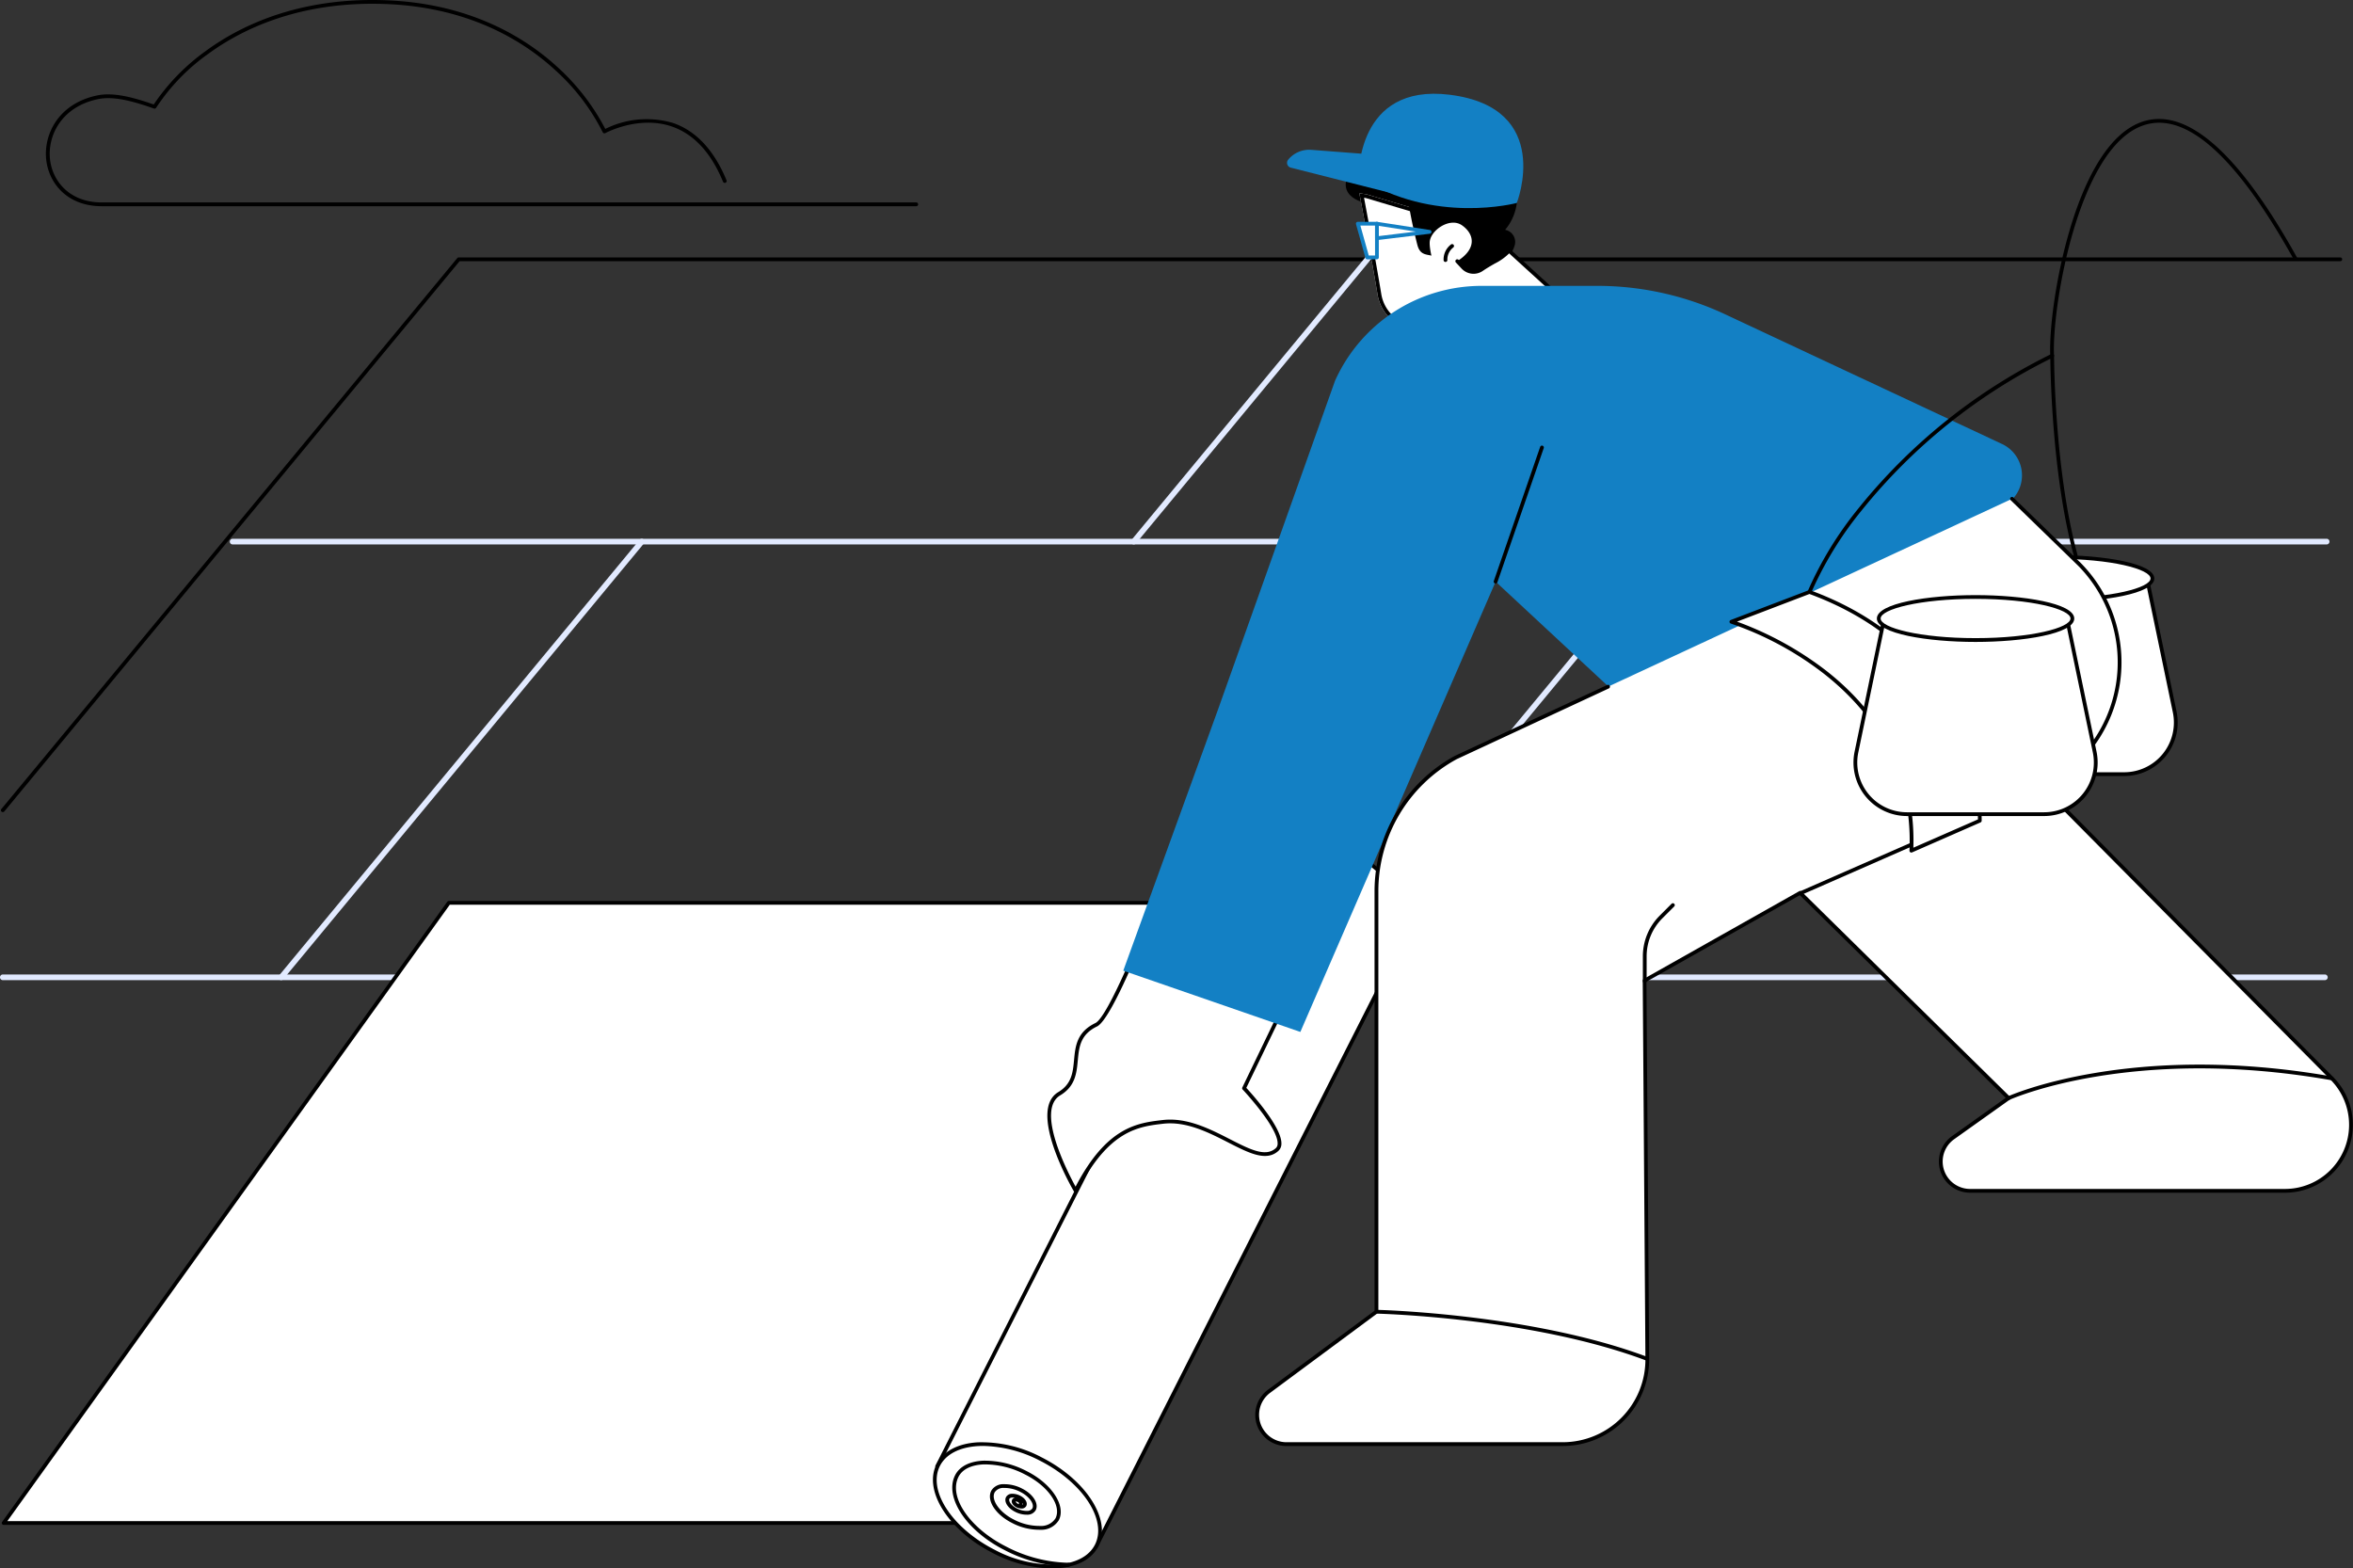 <?xml version="1.0" encoding="UTF-8"?>
<svg xmlns="http://www.w3.org/2000/svg" xmlns:xlink="http://www.w3.org/1999/xlink" id="Groupe_379" data-name="Groupe 379" width="316.896" height="211.24" viewBox="0 0 316.896 211.24">
  <rect x="0" y="0" width="316.896" height="211.24" fill="#333333" stroke="none"/>
  <defs>
    <clipPath id="clip-path">
      <rect id="Rectangle_181" data-name="Rectangle 181" width="316.896" height="211.239" fill="none"></rect>
    </clipPath>
  </defs>
  <g id="Groupe_378" data-name="Groupe 378" clip-path="url(#clip-path)">
    <path id="Tracé_796" data-name="Tracé 796" d="M.761,211.068a.254.254,0,0,1-.2-.416l61.4-74.2a.255.255,0,0,1,.2-.092H315.565a.254.254,0,1,1,0,.508H62.277L.957,210.976a.254.254,0,0,1-.2.092" transform="translate(-0.378 -101.691)"></path>
    <path id="Tracé_797" data-name="Tracé 797" d="M147.845,344.841a.381.381,0,0,1-.293-.624l48.557-58.682a.381.381,0,0,1,.588.486L148.139,344.7a.38.38,0,0,1-.294.138" transform="translate(-109.971 -212.835)" fill="#e2eaff"></path>
    <path id="Tracé_798" data-name="Tracé 798" d="M599.449,173.764a.381.381,0,0,1-.293-.624l31.708-38.319a.381.381,0,1,1,.587.486l-31.708,38.319a.38.38,0,0,1-.294.138" transform="translate(-446.755 -100.439)" fill="#e2eaff"></path>
    <path id="Tracé_799" data-name="Tracé 799" d="M692.78,344.841a.381.381,0,0,1-.293-.624l48.557-58.682a.381.381,0,0,1,.588.486L693.074,344.7a.38.38,0,0,1-.294.138" transform="translate(-516.357 -212.835)" fill="#e2eaff"></path>
    <path id="Tracé_800" data-name="Tracé 800" d="M404.122,286.16H122.105a.381.381,0,1,1,0-.763H404.122a.381.381,0,1,1,0,.763" transform="translate(-90.776 -212.835)" fill="#e2eaff"></path>
    <path id="Tracé_801" data-name="Tracé 801" d="M313.11,516.964H.381a.381.381,0,1,1,0-.763H313.11a.381.381,0,1,1,0,.763" transform="translate(0 -384.957)" fill="#e2eaff"></path>
    <path id="Tracé_802" data-name="Tracé 802" d="M141.643,561.78H1.939l59.951-83.523H181.306Z" transform="translate(-1.446 -356.661)" fill="#fff"></path>
    <path id="Tracé_803" data-name="Tracé 803" d="M140.9,561.288H1.192a.254.254,0,0,1-.206-.4l59.951-83.523a.254.254,0,0,1,.206-.106H180.56a.254.254,0,0,1,.23.363l-39.662,83.523a.255.255,0,0,1-.23.145M1.688,560.78H140.737l39.421-83.015H61.274Z" transform="translate(-0.7 -355.915)"></path>
    <path id="Tracé_804" data-name="Tracé 804" d="M559.4,456.419c1.742-3.439-1.623-8.649-7.517-11.637s-12.084-2.622-13.826.817q-.081.16-.147.325l-.058-.029-41.431,81.783,21.386,10.842,41.431-81.783-.014-.007q.093-.151.175-.31" transform="translate(-370.21 -330.189)" fill="#fff"></path>
    <path id="Tracé_805" data-name="Tracé 805" d="M517.066,538.027a.251.251,0,0,1-.115-.028l-21.386-10.842a.254.254,0,0,1-.112-.342l41.431-81.783a.25.25,0,0,1,.119-.115c.027-.061.055-.12.085-.18.885-1.747,2.863-2.8,5.568-2.958a17.292,17.292,0,0,1,8.6,2.029c6.009,3.046,9.431,8.419,7.628,11.978-.044.087-.09.171-.14.255a.206.206,0,0,1-.021.063l-41.431,81.783a.252.252,0,0,1-.226.139m-21.045-11.208,20.933,10.612,41.281-81.488a.233.233,0,0,1,.031-.094q.088-.142.164-.292h0c1.676-3.309-1.646-8.375-7.4-11.3a16.8,16.8,0,0,0-8.34-1.974c-2.517.149-4.344,1.1-5.144,2.68-.05.1-.1.2-.138.3a.254.254,0,0,1-.144.142Z" transform="translate(-369.464 -329.442)"></path>
    <path id="Tracé_806" data-name="Tracé 806" d="M516.963,778.605c-1.742,3.439-7.932,3.8-13.826.817s-9.259-8.2-7.517-11.637,7.932-3.8,13.826-.817,9.259,8.2,7.517,11.637" transform="translate(-369.267 -570.46)" fill="#fff"></path>
    <path id="Tracé_807" data-name="Tracé 807" d="M510.167,780.951a17.823,17.823,0,0,1-7.873-2.05c-6.009-3.046-9.431-8.42-7.628-11.978.885-1.747,2.863-2.8,5.568-2.958a17.306,17.306,0,0,1,8.6,2.029c6.009,3.046,9.431,8.42,7.628,11.978-.885,1.747-2.863,2.8-5.568,2.958-.239.014-.482.021-.727.021m-9.2-16.5q-.354,0-.7.02c-2.517.149-4.344,1.1-5.144,2.68-1.676,3.309,1.646,8.376,7.4,11.3a16.786,16.786,0,0,0,8.34,1.974c2.517-.149,4.344-1.1,5.144-2.68,1.676-3.309-1.646-8.376-7.4-11.3a17.311,17.311,0,0,0-7.641-1.995" transform="translate(-368.539 -569.712)"></path>
    <path id="Tracé_808" data-name="Tracé 808" d="M519.988,787.988a19.5,19.5,0,0,1-8.561-2.243c-5.142-2.606-8.111-7.123-6.619-10.069.6-1.178,1.951-1.872,3.813-1.952a12.284,12.284,0,0,1,5.88,1.438c3.336,1.691,5.254,4.637,4.276,6.567a2.765,2.765,0,0,1-2.518,1.3,7.906,7.906,0,0,1-3.809-.93c-2.217-1.124-3.436-3.024-2.777-4.326a1.855,1.855,0,0,1,1.69-.881,5.167,5.167,0,0,1,2.483.6c1.464.742,2.263,2.012,1.817,2.892A1.273,1.273,0,0,1,514.5,781a3.392,3.392,0,0,1-1.634-.4c-.983-.5-1.512-1.365-1.2-1.974a.9.9,0,0,1,.82-.443,2.287,2.287,0,0,1,1.091.264c.686.348,1.035.944.81,1.386a.672.672,0,0,1-.6.334,1.528,1.528,0,0,1-.744-.178c-.486-.246-.726-.681-.559-1.011a.492.492,0,0,1,.372-.254,1.378,1.378,0,0,0-.347-.033c-.2.009-.339.069-.388.165-.151.3.214.9.98,1.291a2.9,2.9,0,0,0,1.382.342.813.813,0,0,0,.727-.336c.306-.6-.424-1.615-1.594-2.208a4.623,4.623,0,0,0-2.231-.55,1.383,1.383,0,0,0-1.258.6c-.513,1.013.657,2.681,2.554,3.643a7.444,7.444,0,0,0,3.557.875,2.293,2.293,0,0,0,2.087-1.021c.851-1.68-.967-4.32-4.053-5.884a11.747,11.747,0,0,0-5.628-1.383c-1.671.072-2.872.666-3.382,1.674-1.366,2.7,1.5,6.906,6.4,9.386a18.991,18.991,0,0,0,8.331,2.188c.038,0,.08,0,.115,0a.254.254,0,0,1,0,.508h-.117m-6.079-8.574a.406.406,0,0,1-.043.2.289.289,0,0,1-.027.042.147.147,0,0,0,.1-.047.233.233,0,0,0-.025-.194m-.969-.185a.666.666,0,0,0,.333.31,1.253,1.253,0,0,0,.133.058.256.256,0,0,1-.01-.171.4.4,0,0,0-.157-.13.53.53,0,0,0-.3-.067" transform="translate(-376.173 -576.999)"></path>
    <path id="Tracé_809" data-name="Tracé 809" d="M727.407,86.854S718,78.283,714.335,82.5c-3.91,4.495,1.073,5.464,1.073,5.464s-.87,2.886,3.414,1.837c.916-.224,4.832.816,5.708.541,3.214-1.01,2.877-3.485,2.877-3.485" transform="translate(-531.599 -60.653)"></path>
    <path id="Tracé_810" data-name="Tracé 810" d="M722.5,116.03c-1-6.013-2.452-13.643-2.452-13.643l.956.133,6.09,1.813c.713.212,4.493,3.32,4.607,4.056.319,2.067,4.136,4.3,3.856,6.63-.322,2.69-2.852,4.393-5.546,5.4a5.642,5.642,0,0,1-7.512-4.386" transform="translate(-536.973 -76.355)" fill="#fff"></path>
    <path id="Tracé_811" data-name="Tracé 811" d="M720.674,102.989l.217.03,6.053,1.8a18.476,18.476,0,0,1,4.253,3.665,7.083,7.083,0,0,0,1.952,3.09c1,1.138,2.027,2.314,1.9,3.382-.315,2.627-3.012,4.159-5.219,4.982a5.051,5.051,0,0,1-1.77.322A5.126,5.126,0,0,1,723,115.948c-.813-4.9-1.941-10.937-2.323-12.959m-.631-.6s1.455,7.63,2.452,13.643a5.664,5.664,0,0,0,5.564,4.74,5.563,5.563,0,0,0,1.948-.354c2.695-1,5.224-2.707,5.547-5.4.279-2.329-3.538-4.563-3.856-6.63-.113-.735-3.894-3.843-4.607-4.055L721,102.521Z" transform="translate(-536.973 -76.356)"></path>
    <path id="Tracé_812" data-name="Tracé 812" d="M758.907,103.92a1.662,1.662,0,0,1,1.326,1.952,3.784,3.784,0,0,1-1.445,2.163,12.531,12.531,0,0,1-3.5,2.091,4.037,4.037,0,0,1-2.46.342,4.261,4.261,0,0,1-2.281-2.009c-1.218-1.869-2.9-.354-3.459-2.514-.244-.943-1.637-6.571-1.155-7.417.559-.982,3.784-.353,4.9-.513a17.263,17.263,0,0,1,7.385.566c.947.285,2.281.515,2.266,1.722a6.881,6.881,0,0,1-1.577,3.617" transform="translate(-556.203 -72.968)"></path>
    <path id="Tracé_813" data-name="Tracé 813" d="M773.985,126.943s4.01,5.64-5.187,7.3c1.986,1.707-7.552-5.719-8.852-6.6s-2.714-5.451-2.639-7.052,2.72-3.42,4.345-2.287,2.1,3.106-.632,4.833l.441.47a2.694,2.694,0,0,0,3.27.518c1.323-.73,2.933-1.664,3.349-2.4Z" transform="translate(-564.76 -87.963)" fill="#fff"></path>
    <path id="Tracé_814" data-name="Tracé 814" d="M784.471,138.01a.253.253,0,0,1-.172-.067l-6.138-5.6a7.428,7.428,0,0,1-1.942,1.375c-.5.287-1.059.613-1.613.99a2.2,2.2,0,0,1-2.851-.317l-.769-.822a.254.254,0,1,1,.371-.348l.769.822a1.69,1.69,0,0,0,2.195.244c.569-.387,1.14-.718,1.644-1.009a5.589,5.589,0,0,0,1.933-1.443.254.254,0,0,1,.181-.125.251.251,0,0,1,.211.063l6.352,5.8a.254.254,0,0,1-.171.442" transform="translate(-574.912 -98.219)"></path>
    <path id="Tracé_815" data-name="Tracé 815" d="M774.187,161a.251.251,0,0,1-.155-.053c-1.472-1.132-6.315-4.8-7.225-5.416a.254.254,0,1,1,.285-.421c.918.62,5.775,4.3,7.25,5.434a.254.254,0,0,1-.155.456" transform="translate(-571.764 -115.644)"></path>
    <path id="Tracé_816" data-name="Tracé 816" d="M764.927,131.685a.254.254,0,0,1-.254-.243,2.53,2.53,0,0,1,1.01-2.12.254.254,0,0,1,.3.409,2.044,2.044,0,0,0-.8,1.688.254.254,0,0,1-.243.265h-.011" transform="translate(-570.254 -96.405)"></path>
    <path id="Tracé_817" data-name="Tracé 817" d="M741.015,64.368s-11.216,3.014-21.291-3.5c0,0-.389-12.646,12.249-11.073,14.074,1.752,9.041,14.573,9.041,14.573" transform="translate(-536.734 -37.034)" fill="#1380c4"></path>
    <path id="Tracé_818" data-name="Tracé 818" d="M701.823,80.628l-3.977,5.064-15.594-3.956a.666.666,0,0,1-.351-1.068,3.664,3.664,0,0,1,3.114-1.33Z" transform="translate(-508.414 -59.158)" fill="#1380c4"></path>
    <path id="Tracé_819" data-name="Tracé 819" d="M721.85,123.038h-1.3l-1.271-4.542h2.567Z" transform="translate(-536.406 -88.368)" fill="#fff"></path>
    <path id="Tracé_820" data-name="Tracé 820" d="M721.1,122.546h-1.3a.255.255,0,0,1-.245-.186l-1.271-4.543a.254.254,0,0,1,.245-.323H721.1a.254.254,0,0,1,.254.254v4.542a.254.254,0,0,1-.254.254m-1.1-.509h.848V118h-1.977Z" transform="translate(-535.66 -87.622)" fill="#1380c4"></path>
    <path id="Tracé_821" data-name="Tracé 821" d="M729.379,118.5l7.1,1.1-7.1.861Z" transform="translate(-543.935 -88.368)" fill="#fff"></path>
    <path id="Tracé_822" data-name="Tracé 822" d="M728.633,119.966a.254.254,0,0,1-.254-.254V117.75a.254.254,0,0,1,.293-.251l7.1,1.1a.254.254,0,0,1-.008.5l-7.1.861-.031,0m.254-1.919v1.378l4.988-.605Z" transform="translate(-543.189 -87.622)" fill="#1380c4"></path>
    <path id="Tracé_823" data-name="Tracé 823" d="M590.881,484.169l-8.857,18.376s6.241,6.615,4.458,8.25c-2.971,2.724-8.915-4.459-15.379-3.716-3.5.4-7.6,1.013-11.757,9.263,0,0-6.221-10.646-2.21-13.053s.371-7.06,4.978-9.29c2.166-1.048,8.05-16.648,8.05-16.648Z" transform="translate(-414.479 -355.984)" fill="#fff"></path>
    <path id="Tracé_824" data-name="Tracé 824" d="M558.607,515.85a.255.255,0,0,1-.219-.126c-.259-.444-6.3-10.892-2.122-13.4,1.82-1.092,1.968-2.661,2.125-4.321.174-1.849.355-3.761,2.874-4.98,1.7-.823,6.3-12.2,7.923-16.509a.255.255,0,0,1,.317-.152l20.719,6.819a.255.255,0,0,1,.149.352l-8.782,18.219c.771.834,4.807,5.312,4.727,7.542a1.287,1.287,0,0,1-.4.941c-1.633,1.5-4.01.283-6.762-1.125-2.645-1.352-5.643-2.884-8.76-2.526-3.291.379-7.386.85-11.559,9.125a.254.254,0,0,1-.219.14Zm10.969-38.928c-.912,2.4-5.978,15.537-8.091,16.56-2.261,1.094-2.42,2.783-2.589,4.57-.162,1.714-.329,3.485-2.369,4.71-3.322,1.994,1,10.343,2.069,12.3,4.223-8.112,8.384-8.591,11.738-8.977,3.268-.377,6.341,1.194,9.05,2.579,2.689,1.375,4.814,2.462,6.187,1.2a.789.789,0,0,0,.237-.585c.079-2.2-4.66-7.252-4.708-7.3a.255.255,0,0,1-.044-.285l8.731-18.114Z" transform="translate(-413.741 -355.238)"></path>
    <path id="Tracé_825" data-name="Tracé 825" d="M660.958,205.975l52.585-24.908a4.662,4.662,0,0,0-.2-8.341l-37.274-17.46a40.664,40.664,0,0,0-17.25-3.84H643.247a21.635,21.635,0,0,0-19.74,12.785l-15.819,44.44-12.7,35.006,23.849,8.25,26.3-60.647Z" transform="translate(-443.709 -112.926)" fill="#1380c4"></path>
    <path id="Tracé_826" data-name="Tracé 826" d="M791.483,254.632a.254.254,0,0,1-.24-.337l6.241-18.06a.254.254,0,1,1,.48.166l-6.241,18.06a.254.254,0,0,1-.24.171" transform="translate(-590.059 -176.045)"></path>
    <path id="Tracé_827" data-name="Tracé 827" d="M1050.617,333.916h-18.467a6.955,6.955,0,0,1-6.808-8.37l3.652-17.593h24.779l3.652,17.593a6.955,6.955,0,0,1-6.808,8.37" transform="translate(-764.54 -229.656)" fill="#fff"></path>
    <path id="Tracé_828" data-name="Tracé 828" d="M1049.873,333.425h-18.466a7.21,7.21,0,0,1-7.057-8.676L1028,307.156a.255.255,0,0,1,.249-.2h24.779a.255.255,0,0,1,.249.2l3.652,17.593a7.21,7.21,0,0,1-7.058,8.676m-21.415-25.963-3.61,17.39a6.7,6.7,0,0,0,6.559,8.065h18.466a6.7,6.7,0,0,0,6.559-8.065l-3.61-17.39Z" transform="translate(-763.796 -228.91)"></path>
    <path id="Tracé_829" data-name="Tracé 829" d="M1063.665,297.936c0,1.6-5.837,2.9-13.038,2.9s-13.038-1.3-13.038-2.9,5.837-2.9,13.038-2.9,13.038,1.3,13.038,2.9" transform="translate(-773.783 -220.025)" fill="#fff"></path>
    <path id="Tracé_830" data-name="Tracé 830" d="M1049.881,300.343c-6.444,0-13.292-1.1-13.292-3.153s6.848-3.152,13.292-3.152,13.292,1.1,13.292,3.152-6.849,3.153-13.292,3.153m0-5.8c-7.534,0-12.784,1.393-12.784,2.644s5.25,2.644,12.784,2.644,12.784-1.394,12.784-2.644-5.25-2.644-12.784-2.644" transform="translate(-773.037 -219.279)"></path>
    <path id="Tracé_831" data-name="Tracé 831" d="M767.551,264.249l-74.883,34.827A20.524,20.524,0,0,0,681.962,317.1v56.625l-14.471,10.723a3.945,3.945,0,0,0,2.347,7.115h37.195a11.4,11.4,0,0,0,11.4-11.486l-.364-50.945,20.951-11.817,28.084,27.648-7.484,5.327a3.945,3.945,0,0,0,2.286,7.159h42.411a8.889,8.889,0,0,0,6.309-15.148l-38.92-39.255a18.787,18.787,0,0,0,4.933-29.965Z" transform="translate(-496.587 -197.064)" fill="#fff"></path>
    <path id="Tracé_832" data-name="Tracé 832" d="M871.237,489.689v-3.348a7.529,7.529,0,0,1,2.2-5.322l1.585-1.586Z" transform="translate(-649.726 -357.537)" fill="#fff"></path>
    <path id="Tracé_833" data-name="Tracé 833" d="M870.491,489.2a.254.254,0,0,1-.254-.254V485.6a7.732,7.732,0,0,1,2.278-5.5l1.585-1.586a.254.254,0,0,1,.36.359l-1.585,1.586a7.226,7.226,0,0,0-2.129,5.143v3.348a.254.254,0,0,1-.254.254" transform="translate(-648.98 -356.792)"></path>
    <path id="Tracé_834" data-name="Tracé 834" d="M706.286,391.071H669.091a4.2,4.2,0,0,1-2.5-7.573l14.368-10.647v-56.5A20.766,20.766,0,0,1,691.8,298.106l20.5-9.534a.254.254,0,0,1,.214.461l-20.484,9.526a20.251,20.251,0,0,0-10.559,17.794v56.625a.254.254,0,0,1-.1.2l-14.471,10.723a3.691,3.691,0,0,0,2.2,6.656h37.195a11.149,11.149,0,0,0,11.146-11.23l-.364-50.945a.255.255,0,0,1,.129-.223l20.951-11.817a.254.254,0,0,1,.3.04l28.084,27.648a.254.254,0,0,1-.031.388l-7.484,5.327a3.691,3.691,0,0,0,2.139,6.7h42.411a8.635,8.635,0,0,0,6.128-14.715l-38.92-39.255a.254.254,0,0,1,.066-.406,18.533,18.533,0,0,0,4.866-29.56l-9.086-8.827a.254.254,0,0,1,.354-.365l9.091,8.831a19.042,19.042,0,0,1-4.685,30.215l38.675,39.009a9.144,9.144,0,0,1-6.49,15.582H761.16a4.2,4.2,0,0,1-2.434-7.62l7.237-5.152-27.732-27.3-20.654,11.649.363,50.795a11.657,11.657,0,0,1-11.655,11.742" transform="translate(-495.838 -196.318)"></path>
    <path id="Tracé_835" data-name="Tracé 835" d="M953.371,430.619a.254.254,0,0,1-.1-.487l32.538-14.27a.254.254,0,0,1,.2.466L953.473,430.6a.253.253,0,0,1-.1.021" transform="translate(-710.787 -310.114)"></path>
    <path id="Tracé_836" data-name="Tracé 836" d="M1063.244,568.717a.254.254,0,0,1-.107-.485c.162-.075,16.545-7.447,43.674-2.682a.254.254,0,0,1-.088.5c-26.959-4.736-43.212,2.568-43.373,2.643a.251.251,0,0,1-.106.023" transform="translate(-792.725 -420.564)"></path>
    <path id="Tracé_837" data-name="Tracé 837" d="M764.837,700.7a.256.256,0,0,1-.09-.016c-15.462-5.828-36.18-6.331-36.387-6.335a.254.254,0,0,1,.006-.509h.005c.208,0,21.011.509,36.556,6.368a.254.254,0,0,1-.089.492" transform="translate(-542.989 -517.429)"></path>
    <path id="Tracé_838" data-name="Tracé 838" d="M917.147,317.607s25.286,7.641,24.232,30.828l9.219-4.04s1.054-22.016-22.945-30.8Z" transform="translate(-683.963 -233.864)" fill="#fff"></path>
    <path id="Tracé_839" data-name="Tracé 839" d="M940.634,347.944a.254.254,0,0,1-.254-.266c.539-11.869-6.023-19.547-11.623-23.9a43.283,43.283,0,0,0-12.429-6.676.254.254,0,0,1-.017-.481l10.506-4.011a.257.257,0,0,1,.178,0c12.483,4.569,18.1,12.764,20.619,18.835a31.584,31.584,0,0,1,2.492,12.215.255.255,0,0,1-.152.221l-9.219,4.04a.255.255,0,0,1-.1.021m-23.48-31.1a44.718,44.718,0,0,1,11.915,6.533c5.631,4.374,12.218,12.06,11.835,23.914l8.7-3.812a31.528,31.528,0,0,0-2.466-11.861c-2.473-5.955-7.99-13.99-20.227-18.5Z" transform="translate(-683.218 -233.119)"></path>
    <path id="Tracé_840" data-name="Tracé 840" d="M1008.218,355.123H989.752a6.955,6.955,0,0,1-6.808-8.37L986.6,329.16h24.779l3.652,17.593a6.955,6.955,0,0,1-6.808,8.37" transform="translate(-732.921 -245.471)" fill="#fff"></path>
    <path id="Tracé_841" data-name="Tracé 841" d="M1007.475,354.632H989.009a7.21,7.21,0,0,1-7.057-8.676l3.652-17.593a.255.255,0,0,1,.249-.2h24.779a.255.255,0,0,1,.249.2l3.652,17.593a7.209,7.209,0,0,1-7.057,8.676M986.06,328.668l-3.61,17.39a6.7,6.7,0,0,0,6.559,8.065h18.466a6.7,6.7,0,0,0,6.559-8.065l-3.61-17.39Z" transform="translate(-732.178 -244.726)"></path>
    <path id="Tracé_842" data-name="Tracé 842" d="M1021.267,319.142c0,1.6-5.838,2.9-13.038,2.9s-13.038-1.3-13.038-2.9,5.837-2.9,13.038-2.9,13.038,1.3,13.038,2.9" transform="translate(-742.164 -235.839)" fill="#fff"></path>
    <path id="Tracé_843" data-name="Tracé 843" d="M1007.483,321.549c-6.444,0-13.292-1.1-13.292-3.153s6.849-3.152,13.292-3.152,13.292,1.1,13.292,3.152-6.848,3.153-13.292,3.153m0-5.8c-7.534,0-12.784,1.393-12.784,2.644s5.25,2.644,12.784,2.644,12.784-1.394,12.784-2.644-5.25-2.644-12.784-2.644" transform="translate(-741.419 -235.093)"></path>
    <path id="Tracé_844" data-name="Tracé 844" d="M957.725,219.762a.257.257,0,0,1-.09-.017.255.255,0,0,1-.147-.328,48.386,48.386,0,0,1,6.835-11.17,76.669,76.669,0,0,1,25.979-20.79.254.254,0,0,1,.369.227c0,.153.037,15.382,3.152,26.809a.254.254,0,0,1-.491.134c-2.845-10.435-3.137-24.006-3.166-26.53a76.045,76.045,0,0,0-25.442,20.465,47.812,47.812,0,0,0-6.759,11.036.255.255,0,0,1-.238.164" transform="translate(-714.034 -139.776)"></path>
    <path id="Tracé_845" data-name="Tracé 845" d="M1086.245,95.164a.254.254,0,0,1-.254-.242c-.164-3.442.722-10.632,2.685-17.179,1.734-5.781,4.884-12.98,10.045-14.449,5.893-1.675,12.8,4.525,20.525,18.436a.254.254,0,1,1-.445.247c-7.595-13.676-14.3-19.8-19.941-18.193-4.94,1.406-8,8.447-9.7,14.107-1.947,6.493-2.826,13.609-2.664,17.009a.254.254,0,0,1-.242.266h-.013" transform="translate(-809.865 -47.002)"></path>
    <path id="Tracé_846" data-name="Tracé 846" d="M141.532,27.774H31.849c-4.727,0-7.17-3.167-7.495-6.307-.35-3.385,1.653-7.525,6.875-8.615,2.234-.467,4.968.3,7.609,1.221a28.415,28.415,0,0,1,7.035-7.225C50.41,3.524,58.255-.358,69.886.026S89.023,5.165,93.268,9.085a29.754,29.754,0,0,1,6.385,8.277,12.5,12.5,0,0,1,9.185-.78c3.079,1.082,5.481,3.675,7.141,7.7a.254.254,0,1,1-.47.194c-1.6-3.888-3.9-6.384-6.835-7.417-4.485-1.578-8.97.843-9.015.867a.255.255,0,0,1-.356-.121,28.39,28.39,0,0,0-6.4-8.368C88.725,5.588,81.335.914,69.869.534s-19.2,3.439-23.674,6.708a27.105,27.105,0,0,0-7.027,7.265.256.256,0,0,1-.3.113c-2.631-.928-5.363-1.723-7.53-1.271-4.914,1.026-6.8,4.9-6.473,8.065.3,2.912,2.578,5.851,6.989,5.851H141.532a.254.254,0,1,1,0,.508" transform="translate(-18.134 0)"></path>
  </g>
</svg>
